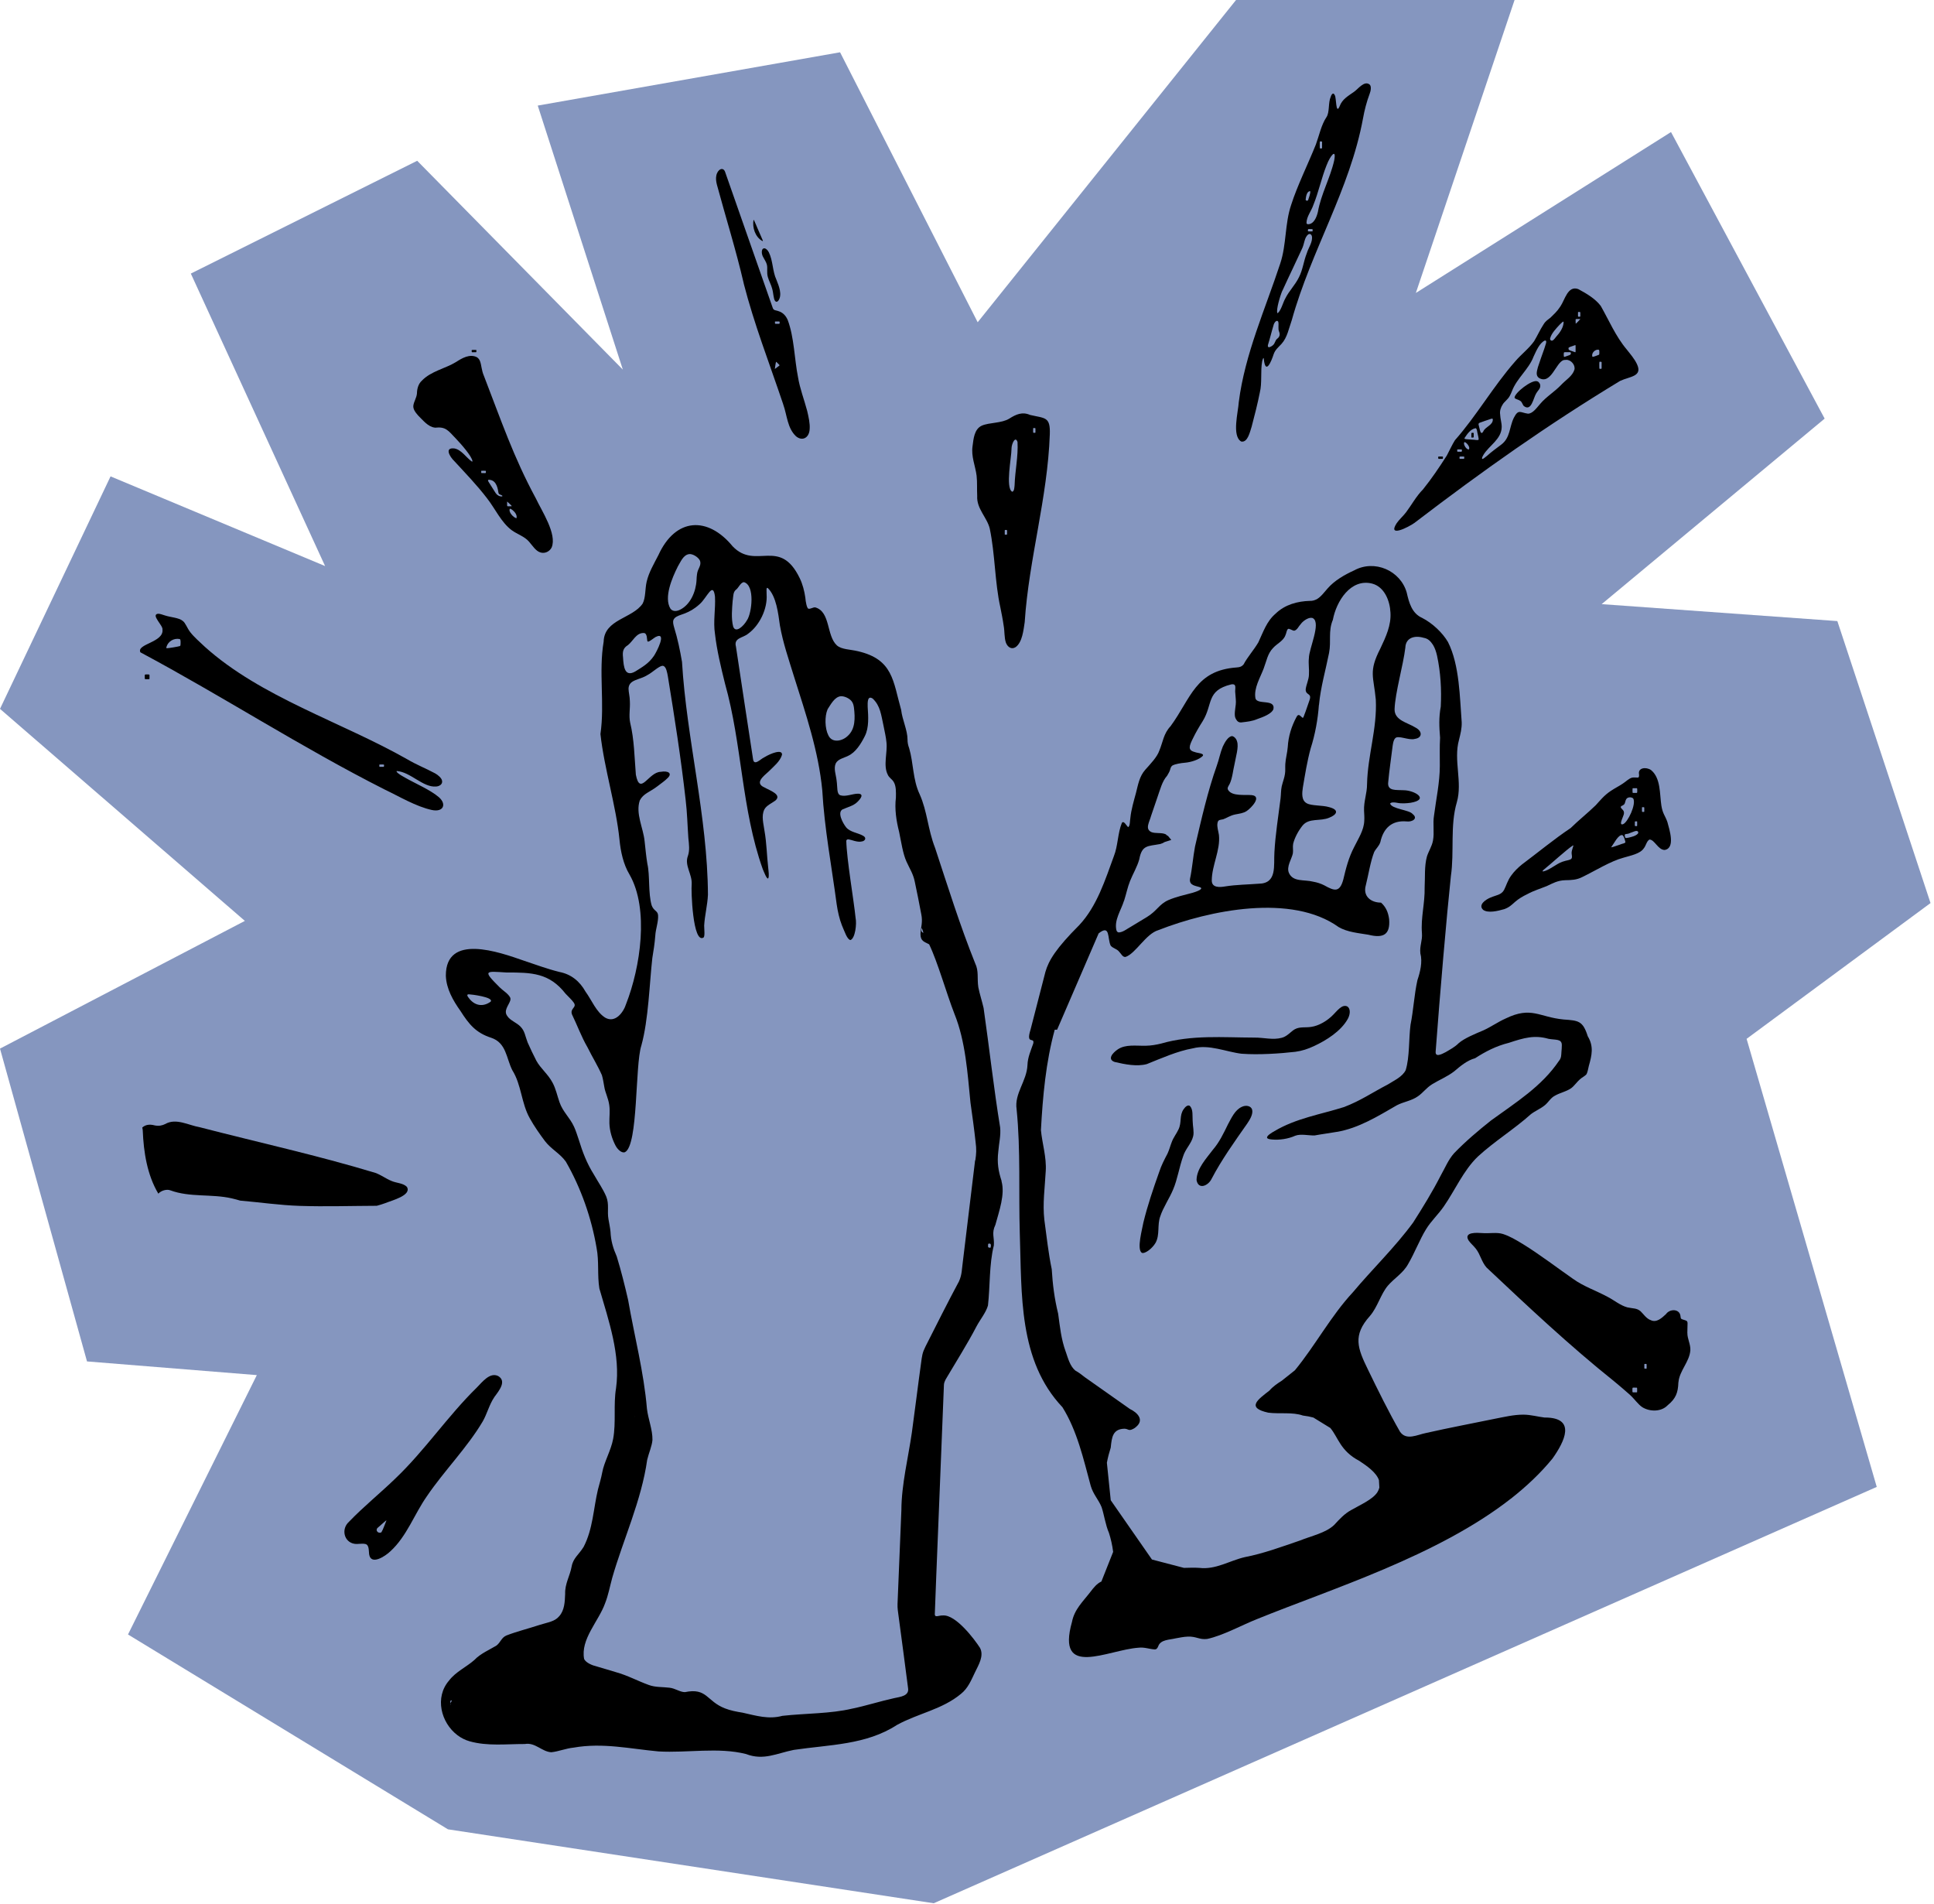 <svg width="451" height="444" viewBox="0 0 451 444" fill="none" xmlns="http://www.w3.org/2000/svg">
<path d="M59.89 320.64L29.85 381.12L104.46 426.55L217.74 443.79L437.65 346.71L407.3 242.23L450.19 210.57L428.46 144.82L373.5 140.87L425.5 97.61L389.67 30.79L330.17 68.31L353.19 0H288.24L227.99 75.14L195.9 12.19L125.4 24.62L145.24 86.18L97.29 37.49L44.5 63.79L75.81 131.99L25.78 111.08L0 165.29L57.1 214.73L0 244.51L20.29 317.45L59.89 320.64Z" fill="#8596BF"/>
<path d="M89.87 280.53C91.34 279.92 96.04 278.75 94.9 276.77L94.86 276.72C93.98 275.85 92.49 275.88 91.3 275.37C89.97 274.83 88.82 273.94 87.54 273.49C74.14 269.42 59.87 266.29 46.54 262.83C43.94 262.38 41.05 260.64 38.54 262.09C37.83 262.44 37.07 262.61 36.1 262.42C34.79 262.06 33.84 262.3 33.17 262.92C33.23 263.14 33.28 263.36 33.29 263.61C33.49 268.63 34.31 273.94 36.92 278.33C37.59 277.6 38.86 277.23 39.71 277.55C44.29 279.25 49.32 278.34 54.05 279.43C54.71 279.58 55.36 279.76 56 279.95C60.63 280.35 65.25 281.03 69.87 281.18C75.86 281.38 81.86 281.18 87.86 281.16C88.54 280.98 89.21 280.77 89.87 280.53Z" fill="black"/>
<path d="M393.48 310.83C393.46 310.09 393.55 309.26 393.53 308.54C393.52 308.31 393.48 308.12 393.3 307.99C392.98 307.79 392.25 307.7 392.03 307.48C391.89 307.32 391.93 307.03 391.87 306.8C391.61 305.14 389.37 305.16 388.5 306.42C387.56 307.29 386.31 308.49 384.96 307.83C383.93 307.5 383.17 306.3 382.58 305.76C381.68 304.98 380.86 305.15 379.48 304.84C377.85 304.4 376.47 303.22 374.98 302.44C372.18 300.92 369.31 299.99 366.8 298.18C363.85 296.14 358.89 292.38 355.09 290.06C353.39 289.04 352.12 288.27 350.47 287.73C349.02 287.28 347.33 287.66 345.63 287.52C344.43 287.44 341.3 287.22 342.44 289.2C342.9 289.91 343.65 290.49 344.16 291.17C345.23 292.52 345.48 294.23 346.66 295.56C356.33 304.67 366.05 313.81 376.45 322.12C377.67 323.14 378.88 324.15 380.05 325.2C381.17 326.21 381.98 327.47 382.99 328.13C384.74 329.21 387.42 329.23 388.89 327.67C390.77 326.14 391.31 324.77 391.39 322.37L391.41 322.27C391.66 319.6 393.97 317.56 394.18 314.87C394.27 313.47 393.46 312.14 393.49 310.82L393.48 310.83ZM381.77 324.62L381.74 324.65C381.53 324.68 381.05 324.65 380.85 324.66C380.72 324.66 380.69 324.62 380.68 324.49C380.69 324.32 380.63 323.74 380.72 323.6C380.78 323.53 381.08 323.57 381.37 323.56C381.61 323.56 381.74 323.54 381.76 323.65C381.78 323.94 381.79 324.35 381.76 324.62H381.77ZM383.98 319.11L383.95 319.13C383.87 319.11 383.41 319.22 383.45 318.99C383.45 318.77 383.45 318.23 383.45 318.1C383.43 318.01 383.96 317.99 383.98 318.1C383.99 318.23 384 318.89 383.98 319.11Z" fill="black"/>
<path d="M329.99 121.8L330.09 121.74C345.79 109.75 360.61 99.24 377.8 88.82C380.05 87.76 383.13 87.83 381.72 84.88C381.14 83.65 380.17 82.54 379.32 81.46C376.76 78.41 375.2 74.69 373.28 71.32C371.98 69.62 369.95 68.43 368.02 67.4C365.58 66.54 364.93 69.92 363.88 71.44C363.05 72.72 362.36 73.26 361.56 74.07C361.02 74.51 360.43 74.83 359.95 75.64C359.12 76.9 358.53 78.27 357.74 79.57C356.49 81.33 354.69 82.66 353.3 84.31C348.19 90.13 344.33 96.94 339.29 102.64C338.64 103.66 338.01 105.07 337.39 106.22C335.65 108.94 333.89 111.56 331.84 114.11C330.25 115.71 329.16 117.76 327.89 119.45C327.23 120.32 326.32 121.1 325.69 122.01C323.52 125.39 328.33 123.02 330.01 121.82L329.99 121.8ZM341.31 106.99C341.09 106.99 340.55 106.99 340.42 106.99C340.33 107.01 340.31 106.48 340.42 106.46C340.55 106.45 341.21 106.44 341.43 106.46L341.45 106.49C341.43 106.57 341.54 107.03 341.31 106.99ZM373.02 84.36C373.27 84.35 373.56 84.28 373.49 84.67C373.49 85.03 373.49 85.67 373.49 85.88C373.51 86.05 372.96 86.07 372.96 85.88C372.96 85.66 372.92 84.67 372.98 84.38L373.02 84.36ZM372.84 81.57L372.89 81.61C373.01 81.82 372.93 82.28 372.95 82.5C372.95 82.63 372.91 82.7 372.82 82.74C372.63 82.79 371.64 83.24 371.36 83.2C370.99 82.39 371.99 81.35 372.84 81.56V81.57ZM367.99 72.77L368.02 72.75C368.1 72.77 368.56 72.66 368.52 72.89C368.52 73.11 368.52 73.65 368.52 73.78C368.54 73.87 368.01 73.89 367.99 73.78C367.98 73.65 367.97 72.99 367.99 72.77ZM367.42 74.57C367.41 74.32 367.68 74.41 367.84 74.39C368.04 74.39 368.36 74.39 368.51 74.39H368.53C368.32 74.62 367.67 75.36 367.45 75.48C367.41 75.35 367.44 74.73 367.43 74.56L367.42 74.57ZM365.79 81.12L365.81 81.06C366.08 80.85 366.76 80.71 367.12 80.54C367.33 80.46 367.41 80.44 367.42 80.59C367.43 80.87 367.42 81.64 367.42 81.93C367.42 82.1 367.4 82.15 367.29 82.12C367.05 82.05 366.73 81.92 366.46 81.83C366.02 81.68 365.68 81.63 365.79 81.11V81.12ZM364.75 82.15C365 82.08 365.68 82.14 365.98 82.12C366.14 82.12 366.23 82.12 366.27 82.17L366.3 82.22C366.42 82.72 366.06 82.79 365.64 82.93C365.2 83.07 364.77 83.29 364.71 83.19C364.65 83.03 364.61 82.22 364.76 82.14L364.75 82.15ZM361.49 78.89C361.77 77.73 362.92 76.56 363.72 75.69C364.13 75.28 364.5 74.9 364.61 75.02L364.63 75.05C364.63 76.35 363.71 77.64 362.89 78.52C362.53 78.98 362.11 79.58 361.73 79.41C361.52 79.32 361.45 79.12 361.48 78.89H361.49ZM350.41 94.33C350.78 93.67 351.58 93.21 352.05 92.35C352.27 91.97 352.43 91.57 352.6 91.15C353.73 88.2 356.51 86.1 357.62 83.15C358.26 81.81 358.97 80.03 360.21 79.42C360.99 79.26 360.31 80.56 360.1 81.38C359.6 82.74 359.1 84.21 358.64 85.59C358.43 86.46 358.03 87.49 358.85 88.11C361.71 89.83 362.8 84.49 364.66 83.95C364.84 83.92 365.1 83.91 365.25 83.91C366.34 83.87 367.41 85.11 367.15 86.19C366.69 87.7 365.19 88.54 364.05 89.75C362.52 91.36 360.55 92.52 359.15 94.19C358.41 95.01 357.47 96.44 356.32 96.46C354.51 96.21 354.1 95.31 353.02 97.42C351.95 99.58 352.22 102.07 350.09 103.67C348.99 104.5 347.78 105.37 346.78 106.28C346.21 106.76 345.81 107.06 345.66 107.01C345.47 106.81 345.76 106.38 345.92 106.08C347.28 103.84 350.12 102.45 350.19 99.58C350.2 98.58 349.86 97.64 349.83 96.69V96.64C349.69 95.85 349.98 94.98 350.42 94.31L350.41 94.33ZM344.97 98.61C345.43 98.42 347.08 97.87 347.74 97.65C347.85 97.62 348.03 97.57 348.09 97.69L348.11 97.74C348.23 99.14 346.33 99.5 345.89 100.61C345.76 100.78 345.68 101.02 345.43 100.94C345.12 100.72 345.06 99.94 344.92 99.53C344.86 99.17 344.63 98.81 344.98 98.62L344.97 98.61ZM344.09 99.85H344.15C344.49 100.06 344.45 100.76 344.59 101.19C344.66 101.64 344.84 102.1 344.81 102.51C344.58 102.75 344.02 102.51 343.26 102.51C342.6 102.45 341.88 102.43 341.63 102.35C341.52 102.31 341.49 102.25 341.52 102.15C342.12 101.24 342.92 100.04 344.09 99.85ZM341.43 103.18L341.46 103.13C341.66 102.85 342.98 104.15 342.53 104.8C341.97 104.87 341.22 103.67 341.43 103.18ZM339.81 104.83L339.83 104.8C340.05 104.78 340.7 104.79 340.84 104.8C340.94 104.8 340.94 105.21 340.84 105.33C340.75 105.35 340.45 105.33 340.21 105.33C339.95 105.32 339.82 105.37 339.82 105.22C339.82 105.1 339.82 104.95 339.82 104.83H339.81Z" fill="black"/>
<path d="M354.52 93.47C354.96 93.76 355.01 94.28 355.32 94.65C357.13 96.09 357.56 92.79 358.24 91.72C358.58 91.09 359.26 90.64 359.18 89.85C359.18 89.51 358.85 89.01 358.48 88.91C357.24 88.43 353.12 91.66 353.19 92.75L353.22 92.8C353.4 93.08 354.1 93.16 354.52 93.47Z" fill="black"/>
<path d="M100.71 188.87C103.41 189.44 104.2 187.52 102.36 185.9C100.36 184.18 97.07 182.81 94.43 181.31C93.9 181.02 93.23 180.63 92.83 180.3C92.51 180.04 92.4 179.85 92.52 179.78C95.71 179.99 98.63 183.64 101.66 183.4C102.42 183.37 103.28 182.88 103.08 182.03C102.99 181.44 102.16 180.71 101.47 180.33C99.35 179.19 97.06 178.29 94.98 177.05C79.51 168.28 60.87 162.6 47.75 150.8C46.6 149.72 45.22 148.51 44.38 147.42C43.57 146.37 43.29 145.27 42.6 144.77C41.73 144.03 39.79 143.94 38.54 143.53C37.85 143.32 37.26 143.08 36.83 143.11C35.13 143.36 38.06 145.85 37.89 146.8C38.23 149.78 31.86 150.14 32.72 152.06L32.75 152.11C51.86 162.32 70.26 174.27 89.73 184.11C93.16 185.74 96.97 188.05 100.71 188.87ZM42.1 150.12C42.09 150.35 42.12 150.51 41.97 150.64C41.6 150.77 39.26 151.17 38.87 151.15C38.79 151.12 38.77 151.03 38.8 150.9C39.16 149.56 40.54 148.73 41.91 149.01L41.97 149.05C42.18 149.28 42.09 149.8 42.11 150.12H42.1ZM89.48 178.8C89.39 178.82 89.09 178.8 88.85 178.8C88.59 178.79 88.46 178.84 88.46 178.69C88.46 178.57 88.46 178.42 88.46 178.3L88.48 178.27C88.7 178.25 89.35 178.26 89.49 178.27C89.59 178.27 89.59 178.69 89.49 178.8H89.48Z" fill="black"/>
<path d="M238.96 145C239.94 130.29 244.29 116.1 244.81 101.29C244.96 97.12 243.74 97.58 240.2 96.75C238.39 95.96 236.94 96.61 235.38 97.6C233.6 98.72 230.67 98.48 228.93 99.26C227.2 100.07 227.02 102.29 226.8 103.99C226.43 106.46 227.44 108.57 227.74 110.92C227.91 112.45 227.8 114.1 227.88 115.65C227.7 118.62 230.2 120.67 230.81 123.27C232.06 129.23 231.97 135.74 233.28 141.63C233.56 143.04 233.85 144.46 234.05 145.89C234.3 147.21 234.16 148.63 234.57 149.85C234.99 150.95 235.92 151.47 236.79 150.92L236.86 150.88C238.41 149.74 238.67 146.93 238.97 144.98L238.96 145ZM240.93 99.84L240.96 99.82C241.04 99.84 241.5 99.73 241.46 99.96C241.46 100.18 241.46 100.72 241.46 100.85C241.48 100.94 240.95 100.96 240.93 100.85C240.92 100.72 240.91 100.06 240.93 99.84ZM234.84 124.28C234.84 124.54 234.88 124.67 234.73 124.67C234.61 124.67 234.46 124.67 234.34 124.67L234.31 124.65C234.29 124.43 234.3 123.78 234.31 123.64C234.31 123.54 234.72 123.54 234.84 123.64C234.86 123.73 234.84 124.03 234.84 124.27V124.28ZM236.6 113.13C236.54 113.61 236.55 114.59 236.03 114.66C234.42 113.75 235.88 106.61 235.88 104.67V104.55C235.91 103.47 236.78 101.54 237.28 103.07C237.47 106.39 236.7 109.78 236.6 113.12V113.13Z" fill="black"/>
<path d="M289.44 102.94L289.49 102.96C290.99 103.2 291.5 100.61 291.88 99.48C292.51 97.13 293.31 93.94 293.77 91.59C294.36 89.26 293.9 86.56 294.33 84.27C294.4 83.99 294.45 83.74 294.57 83.54C294.63 83.45 294.67 83.48 294.7 83.57C295.08 87.59 296.44 84.38 297.03 82.54C297.4 81.53 298.06 81.03 298.83 80.2C300.2 78.7 300.56 76.54 301.24 74.64C305.79 58.33 314.8 44.15 317.85 27.6C318.19 25.68 318.72 23.66 319.39 21.89C319.68 21.17 319.84 20.11 319.39 19.71C318.15 18.73 316.74 20.72 315.78 21.39C314.35 22.41 313 23.12 312.4 24.77C311.47 26.96 311.65 22.63 311.26 22.2C310.95 21.47 310.52 21.91 310.32 22.58C309.7 23.9 310.09 26.21 309.33 27.31C308.12 29.09 307.62 31.62 306.86 33.68C305.07 38.16 302.48 43.4 301.1 47.75C299.59 52.18 300.03 56.98 298.55 61.44C295.07 72.03 290.3 82.56 288.88 93.74C288.74 96.11 287.22 101.66 289.44 102.95V102.94ZM306.1 53.92L306.08 53.95C305.86 53.97 305.21 53.96 305.07 53.95C304.97 53.95 304.97 53.54 305.07 53.42C305.16 53.4 305.46 53.42 305.7 53.42C305.96 53.42 306.09 53.38 306.09 53.53C306.09 53.65 306.09 53.8 306.09 53.92H306.1ZM307.79 33L307.83 32.98C308.08 32.97 308.37 32.9 308.3 33.29C308.3 33.65 308.3 34.29 308.3 34.5C308.32 34.67 307.77 34.69 307.77 34.5C307.77 34.28 307.73 33.29 307.79 33ZM309.35 38.54L309.4 38.43C310.14 36.44 311.72 34.36 311.12 37.44C310.21 41.49 308.04 45.3 307.33 49.4C307.04 50.64 306.38 52.28 305.01 52.29C304.82 52.24 304.75 52.25 304.67 52.02C304.66 50.52 305.8 49.21 306.27 47.8C307.49 44.8 308.16 41.51 309.35 38.54ZM305.5 44.57L305.54 44.59C305.63 45.08 305.2 46.16 305.06 46.62C304.97 46.89 304.52 46.84 304.47 46.56C304.53 45.95 304.71 44.58 305.5 44.58V44.57ZM299.08 67.75L299.12 67.64C300.49 64.6 302.15 61.23 303.55 58.16C304.26 56.8 304.09 55.4 305.12 54.63C305.42 54.46 305.75 54.58 305.91 54.99C306.22 56.35 305.11 57.77 304.73 59.07C303.99 60.93 303.83 62.84 302.92 64.63C302.03 66.47 300.58 67.85 299.73 69.59C299.14 70.63 298.82 72.22 297.98 73.01C297.94 73.02 297.9 73.01 297.87 72.97C297.56 72.22 298.52 68.97 299.05 67.74L299.08 67.75ZM295.7 80.36C296.15 78.94 296.52 77.35 296.96 75.92L296.99 75.81C297.08 75.35 297.69 74.41 298.08 75.01C298.27 75.73 297.96 76.65 298.29 77.36C298.55 78 298.4 78.57 297.85 78.97C297.28 79.42 297.41 80.06 296.78 80.54C296.6 80.71 296.35 80.82 296.13 80.92C295.67 81.1 295.59 80.71 295.7 80.35V80.36Z" fill="black"/>
<path d="M101.41 99.72H101.48C103.96 99.46 104.48 100.35 106.32 102.28C107.44 103.45 110.1 106.44 110.18 107.56C110.14 107.67 110.05 107.62 109.95 107.56C108.7 106.65 107.58 104.87 105.99 104.57C103.52 104.27 104.95 106.57 105.89 107.46C108.54 110.34 111.27 113.16 113.59 116.21C115.49 118.63 116.86 121.79 119.33 123.63C120.65 124.6 122.32 125.06 123.39 126.33C124.17 127.21 124.94 128.51 126.04 128.82C127.05 129.14 128.18 128.61 128.65 127.64C129.93 124.5 126.32 119.13 124.95 116.2C119.77 106.63 116.86 98.02 112.85 87.65C112.26 86.31 112.29 85.06 111.92 84.17C111.77 83.8 111.53 83.5 111.2 83.29C109.55 82.45 107.74 83.51 106.35 84.41C103.88 85.94 100.48 86.54 98.37 88.77C97.52 89.53 97.25 90.71 97.23 91.75C97.14 92.79 96.53 93.57 96.39 94.58C96.31 95.36 96.78 96.05 97.49 96.87C98.63 97.97 99.79 99.52 101.4 99.71L101.41 99.72ZM120.46 120.8L120.41 120.83C119.74 120.69 118.51 119.39 118.89 118.64C119.01 118.56 119.29 118.76 119.5 118.92C120.04 119.34 120.64 120.1 120.45 120.8H120.46ZM118.27 116.97V116.95C118.5 117.16 119.24 117.81 119.36 118.03C119.23 118.07 118.61 118.04 118.44 118.05C118.19 118.06 118.28 117.79 118.26 117.63C118.26 117.43 118.26 117.11 118.26 116.96L118.27 116.97ZM114.22 111.89C115.84 112.05 116.11 114.1 116.25 114.95C116.29 115.05 116.33 115.15 116.42 115.22L116.48 115.26C116.73 115.37 117.49 115.63 117.02 115.76C116.47 115.79 115.88 115.43 115.59 114.98C115.25 114.46 114.46 113.2 114.01 112.48C113.72 112.07 113.7 111.8 114.21 111.88L114.22 111.89ZM112.21 109.81L112.23 109.78C112.45 109.76 113.1 109.77 113.24 109.78C113.34 109.78 113.34 110.19 113.24 110.31C113.15 110.33 112.85 110.31 112.61 110.31C112.35 110.3 112.22 110.35 112.22 110.2C112.22 110.08 112.22 109.93 112.22 109.81H112.21Z" fill="black"/>
<path d="M381.75 181.3C381.38 181.32 380.95 181.25 380.57 181.33C379.77 181.57 379.24 182.19 378.41 182.73C377.52 183.33 376.49 183.83 375.59 184.45C374.12 185.41 373.11 186.68 372.12 187.76C370.26 189.57 368.09 191.29 366.27 193.08C362.4 195.67 358.66 198.77 354.9 201.58C353.98 202.33 353.12 203.16 352.41 204.15C351.55 205.31 351.26 206.52 350.73 207.53C350.08 208.69 348.9 208.72 347.65 209.26C346.49 209.71 344.61 210.98 345.86 212.15C346.99 212.98 349.26 212.43 350.78 211.99C351.93 211.59 352.56 210.96 353.3 210.3C354.15 209.55 355.14 208.98 356.2 208.47C357.68 207.66 359.31 207.19 360.83 206.55C362.04 205.99 363.22 205.29 365.02 205.24C366.44 205.22 367.65 205.18 368.97 204.51C371.95 203.07 375.54 200.81 378.56 200C380.33 199.47 382.48 199.08 383.32 197.81C383.84 197.21 383.97 196.13 384.65 195.76C385.84 195.76 386.64 198.18 388.19 198.19C390.77 197.77 389.27 193.36 388.83 191.68C388.3 190.14 387.74 189.82 387.42 187.82C387.01 185.11 387.3 181.43 385.02 179.56C383.85 178.76 381.89 179.01 382.22 180.57V180.62C382.22 181.02 382.28 181.35 381.74 181.32L381.75 181.3ZM366.71 197.86C366.62 198.11 366.53 198.4 366.5 198.67C366.43 199.21 366.7 199.66 366.51 200.12C366.33 200.57 365.24 200.6 364.37 200.93L364.26 200.97C362.89 201.48 361.67 202.61 360.3 203.08C359.51 203.36 359.65 203.08 360.03 202.76C361.59 201.53 365.19 198.19 366.82 197.12C366.96 197.12 366.86 197.43 366.7 197.84L366.71 197.86ZM380.7 183.83L380.73 183.8C380.94 183.77 381.42 183.8 381.62 183.79C381.75 183.79 381.78 183.83 381.79 183.96C381.78 184.13 381.84 184.71 381.75 184.85C381.69 184.92 381.39 184.88 381.1 184.89C380.86 184.89 380.73 184.91 380.71 184.8C380.69 184.51 380.68 184.1 380.71 183.83H380.7ZM381.24 191.92C381.24 191.66 381.2 191.53 381.35 191.53C381.47 191.53 381.62 191.53 381.74 191.53L381.77 191.55C381.79 191.77 381.78 192.42 381.77 192.56C381.77 192.66 381.36 192.66 381.24 192.56C381.22 192.47 381.24 192.17 381.24 191.93V191.92ZM378.41 187.8C378.49 187.75 378.49 187.77 378.66 187.63L378.72 187.58C379.01 187.31 378.98 186.75 379.22 186.36C379.53 185.82 380.41 185.79 380.85 186.17C381.64 187.46 379.6 191.78 378.47 192.19C377.73 192.43 378.05 191.54 378.25 190.99C378.47 190.33 378.99 189.56 378.51 188.94C378.02 188.38 377.58 188.12 378.42 187.8H378.41ZM377.83 196.92C377.21 197.1 376.17 197.53 375.72 197.58V197.56C376.33 196.76 377.39 194.53 378.34 194.73C378.75 195.03 378.91 195.89 379.04 196.34C378.97 196.69 378.46 196.64 377.84 196.91L377.83 196.92ZM381.92 194.41C381.42 194.95 380.46 195.15 379.77 195.32C379.39 195.39 379.14 195.47 379.02 195.32L378.98 195.27C378.92 195.05 378.76 194.63 379.03 194.5C379.48 194.46 379.73 194.42 380.23 194.19C380.7 194.07 381.75 193.43 382 193.97C382.06 194.12 382.03 194.29 381.92 194.42V194.41ZM382.91 188.24L382.94 188.22C383.02 188.24 383.48 188.13 383.44 188.36C383.44 188.58 383.44 189.12 383.44 189.25C383.46 189.34 382.93 189.36 382.91 189.25C382.9 189.12 382.89 188.46 382.91 188.24Z" fill="black"/>
<path d="M115.26 325.79L115.32 325.7C116.42 324.22 118.2 322.04 116.16 320.85C114.23 319.92 112.48 322.24 111.22 323.51C104.4 330.18 99.12 338.15 92.21 344.74C88.68 348.16 84.79 351.29 81.39 354.83C79.5 356.52 80.21 359.55 82.62 359.97C83.45 360.12 84.36 359.83 85.19 360.02C86.11 360.22 85.97 361.56 86.08 362.4C86.47 365.1 89.84 362.88 91.05 361.71C94.87 358.21 96.62 353.06 99.55 348.88C103.54 342.99 109 337.5 112.58 331.42C113.6 329.64 114.09 327.52 115.26 325.8V325.79ZM88.94 357.29L88.89 357.32C88.17 357.66 87.42 356.8 88.1 356.22C88.6 355.83 90.16 354.32 90.11 354.55C89.76 355.35 89.37 356.59 88.94 357.29Z" fill="black"/>
<path d="M173.43 66.11C175.92 75.75 179.25 84.21 182.62 94.21L182.65 94.32C183.56 96.88 183.59 99.76 185.58 101.69C187.05 102.97 188.71 102.14 188.81 100.05C188.91 98.73 188.56 97.22 188.23 95.81C187.53 93.16 186.53 90.63 186.09 87.93C185.25 83.73 185.21 78.65 183.69 74.61C183.47 74.12 183.2 73.68 182.87 73.36C182.19 72.66 181.39 72.5 180.92 72.38C180.58 72.29 180.39 72.23 180.23 71.88C177.41 63.93 170.79 44.86 169.09 40.08C168.63 38.82 167.32 39.46 167.04 40.96C166.91 41.55 166.98 42.27 167.17 43.03C169.24 50.7 171.64 58.33 173.44 66.1L173.43 66.11ZM180.71 75L180.73 74.97C180.95 74.95 181.6 74.96 181.74 74.97C181.84 74.97 181.84 75.38 181.74 75.5C181.65 75.52 181.35 75.5 181.11 75.5C180.85 75.49 180.72 75.54 180.72 75.39C180.72 75.27 180.72 75.12 180.72 75H180.71ZM180.99 84.36C181.09 84.4 181.69 85.03 181.77 85.12C181.81 85.19 181.77 85.23 181.65 85.32C181.41 85.5 180.94 85.87 180.71 86.02H180.69C180.75 85.67 180.85 84.68 180.98 84.37L180.99 84.36Z" fill="black"/>
<path d="M177.95 59.91C178.29 60.58 178.69 61.12 178.82 61.68L178.84 61.76C179.04 62.61 178.75 63.52 179.06 64.6C179.32 65.53 179.82 66.37 180.06 67.29C180.36 68.3 180.36 69.66 180.74 70.16C180.94 70.44 181.24 70.44 181.49 70.13C182.5 68.76 181.63 66.68 181.06 65.24C180.12 63.23 180.28 60.84 179.29 58.83C179.05 58.34 178.4 57.64 177.94 57.99C177.57 58.23 177.54 59.16 177.94 59.9L177.95 59.91Z" fill="black"/>
<path d="M177.84 56.2C177.92 56.23 177.91 56.16 177.86 56.02C177.47 55.1 177.27 54.65 176.95 53.92C176.65 53.32 175.89 51.29 175.72 51.24C175.39 53.06 176.12 55.29 177.79 56.2H177.84Z" fill="black"/>
<path d="M33.85 158.36C34.14 158.38 34.55 158.39 34.82 158.36L34.85 158.33C34.88 158.12 34.85 157.64 34.86 157.44C34.86 157.31 34.82 157.28 34.69 157.27C34.52 157.28 33.94 157.22 33.8 157.31C33.73 157.37 33.77 157.67 33.76 157.96C33.76 158.2 33.74 158.33 33.85 158.35V158.36Z" fill="black"/>
<path d="M110.7 82.13C110.96 82.12 111.09 82.17 111.09 82.02C111.09 81.9 111.09 81.75 111.09 81.63L111.07 81.6C110.85 81.58 110.2 81.59 110.06 81.6C109.96 81.6 109.96 82.01 110.06 82.13C110.15 82.15 110.45 82.13 110.69 82.13H110.7Z" fill="black"/>
<path d="M336.09 106.99C336.35 106.98 336.48 107.03 336.48 106.88C336.48 106.76 336.48 106.61 336.48 106.49L336.46 106.46C336.24 106.44 335.59 106.45 335.45 106.46C335.35 106.46 335.35 106.87 335.45 106.99C335.54 107.01 335.84 106.99 336.08 106.99H336.09Z" fill="black"/>
<path d="M260.01 247.64C262.36 248.19 265.12 248.74 267.43 248.12C270.82 246.76 274.63 245.06 278.2 244.44C281.98 243.46 285.9 245.27 289.57 245.71H289.67C293.46 245.99 298.48 245.67 302.08 245.25C303.63 245.04 304.96 244.6 306.4 243.93C309.34 242.57 312.74 240.4 314.3 237.58C314.78 236.72 315.07 235.3 314.2 234.69C312.97 234.03 311.7 235.85 310.86 236.65C309.55 238 307.57 239.19 305.78 239.44C304.5 239.66 303.12 239.35 301.96 239.99C301.09 240.45 300.2 241.65 298.93 241.98C296.85 242.56 294.66 241.91 292.49 241.94C285.19 241.92 277.93 241.26 270.78 243.33C269.59 243.62 268.42 243.82 267.2 243.84C264.87 243.89 262.5 243.46 260.67 244.68C259.43 245.52 258.11 247.04 260.01 247.65V247.64Z" fill="black"/>
<path d="M277.46 257.87L277.41 257.84C277.03 257.61 276.47 257.97 276.01 258.65C274.96 260.18 275.64 261.69 274.8 263.39C274.36 264.33 273.62 265.27 273.27 266.24C272.86 267.26 272.74 267.94 272.26 268.99C271.54 270.34 270.8 271.78 270.32 273.27C268.91 277.24 267.59 281.12 266.63 285.07C266.37 286.59 265.04 291.29 266.26 292.12C266.97 292.44 268.72 291.11 269.47 289.8C270.52 287.91 269.82 285.62 270.57 283.62C271.23 281.56 272.74 279.38 273.58 277.33C274.58 274.99 274.96 272.27 275.89 269.65C276.39 267.94 277.83 266.67 278.24 264.95C278.5 263.89 278.14 262.67 278.12 261.32C278.04 260.23 278.28 258.67 277.46 257.88V257.87Z" fill="black"/>
<path d="M289.63 258.07L289.54 258.11C287.97 258.85 287.18 260.66 286.36 262.16C285.3 264.33 284.36 266.32 282.84 268.09C281.3 270.15 279.06 272.48 279.03 275.16C279.44 277.51 281.76 276.49 282.53 274.89C284.87 270.41 287.93 266.15 290.85 261.98C291.46 261.07 292.28 259.77 291.98 258.7C291.71 257.88 290.59 257.62 289.63 258.07Z" fill="black"/>
<path d="M343.16 102.02C343.24 102 343.7 102.11 343.66 101.88C343.66 101.66 343.66 101.12 343.66 100.99C343.68 100.9 343.15 100.88 343.13 100.99C343.12 101.12 343.11 101.78 343.13 102L343.16 102.02Z" fill="black"/>
<path d="M360.33 330.54H360.23C358.67 330.36 357.03 329.87 355.24 329.86C352.96 329.86 350.72 330.41 348.5 330.84C343.38 331.9 338.11 332.88 332.58 334.13C330.52 334.52 327.93 336.01 326.45 333.8C323.81 329.19 321.35 324.2 319.03 319.41C316.57 314.38 315.39 311.39 319.46 306.85C321.24 304.79 321.98 301.75 323.64 299.79C325.15 298.04 327.22 296.85 328.36 294.76C329.84 292.26 331.16 288.84 332.56 286.61C333.74 284.69 335.36 283.22 336.66 281.35C339.26 277.63 341.27 272.9 344.62 269.69C348.47 266.14 353.1 263.3 357.01 259.79C358.06 258.99 359.32 258.5 360.31 257.66C361.12 256.97 361.62 255.99 362.58 255.5C363.79 254.79 365.19 254.57 366.39 253.74C367.13 253.19 367.77 252.23 368.42 251.68C368.92 251.21 369.57 250.96 369.97 250.47C370.25 249.91 370.32 249.32 370.51 248.54C371.22 246.04 371.69 243.99 370.26 241.63C369.11 238.01 368.09 237.97 364.63 237.72C358.9 237.17 357.13 234.58 351.15 237.47C349.2 238.34 347.78 239.41 345.88 240.27C344.08 241.03 341.46 242.09 340.14 243.26C339.27 244.14 338.17 244.71 337.11 245.34C336.17 245.83 334.65 246.62 334.79 245.16C335.79 231.73 337.34 213.67 338.34 204.27C339.17 198.65 338.11 192.52 339.73 187.05C341.08 182.36 338.91 177.25 340.23 172.52C340.57 171.15 340.91 169.86 340.86 168.4C340.41 162.75 340.39 155.1 337.66 149.7C336.4 147.55 334.05 145.31 331.64 144.08C329.24 143.03 328.57 140.5 328.04 138.17C326.59 133.06 320.56 130.39 315.78 133C313.52 134.03 311.21 135.36 309.62 137.18C308.84 138.05 308.06 139.16 307.07 139.72C306.54 139.98 306.07 140.13 305.45 140.11C302.64 140.19 299.67 140.94 297.47 143.08C295.36 144.87 294.57 147.4 293.44 149.78C292.43 151.52 290.83 153.31 290.01 154.91C289.61 155.39 289.21 155.58 288.41 155.63C278.75 156.31 277.76 162.8 272.97 169.33C271.32 171.08 271.2 172.99 270.36 175C269.84 176.54 268.27 178.13 267.06 179.5C265.69 181.05 265.4 182.97 264.91 184.87C264.44 186.63 263.78 188.8 263.6 190.69C263.47 191.37 263.55 192.71 263.05 192.86C262.69 192.52 262.03 191.22 261.61 191.89C260.63 194.3 260.71 197.23 259.76 199.61C257.73 205.15 255.81 211.3 251.68 215.71C246.24 221.15 244.54 223.97 243.79 226.61L243.75 226.75C243.72 226.87 243.69 226.99 243.66 227.11L240.31 240.11C239.17 243.77 241.32 241.66 240.95 243.32C240.38 244.97 239.66 246.53 239.6 248.35C239.43 252.12 236.51 254.96 237.07 258.67C238.03 268.21 237.52 278.07 237.81 287.58C238.29 301.82 237.46 317.24 247.76 328.13C251.2 333.65 252.65 340.19 254.35 346.45C254.91 348.41 256.15 349.63 256.88 351.41C257.44 353.02 257.8 355.62 258.6 357.42C259.04 358.79 259.39 360.32 259.58 361.86L256.84 368.77C255.79 369.24 255.02 370.22 254.33 371.12C252.51 373.49 250.55 375.25 249.98 378.19C246.23 391.53 258.3 384.68 265.55 384.2C266.91 384.05 268 384.53 269.27 384.6C269.73 384.6 269.9 384.31 270.1 383.85C270.65 382.29 272.71 382.38 274.16 382.02C275.09 381.86 276.02 381.65 276.95 381.62C278.98 381.52 279.67 382.39 281.51 382.16C285.16 381.39 289.61 378.92 293.18 377.51C310.5 370.48 335.27 362.79 352.3 349.47L352.34 349.45C355.97 346.59 359.26 343.5 362.04 340.09C364.81 336.18 367.68 330.57 360.32 330.53L360.33 330.54ZM307.59 164.38V164.3C307.96 160.26 309.14 156.24 309.93 152.25C310.47 149.47 309.69 147.2 310.82 144.52C311.62 140.23 314.96 134.81 319.98 136.08C322.85 136.84 324.12 140.08 324.25 142.85C324.43 145.76 323.23 148.4 321.88 151.24C319.1 156.66 320.33 157.7 320.83 163.13C321.17 169.89 318.94 176.1 318.79 182.81C318.79 185.07 318.01 186.76 318.09 189.03C318.12 189.81 318.2 190.62 318.14 191.4C318.05 193.62 316.76 195.51 315.81 197.46C314.48 199.99 313.87 202.48 313.24 205.12C312.4 208.14 311.19 207.77 308.82 206.44C308.02 206.03 307.14 205.75 306.24 205.59C304.1 205.04 301.56 205.71 300.58 203.56C299.92 202.09 301.25 200.26 301.49 198.98C301.61 198.22 301.41 197.52 301.56 196.74C301.93 195.26 302.79 193.7 303.75 192.5C305.28 190.64 307.88 191.59 310.01 190.65C311.76 189.96 312.38 188.84 309.97 188.21C308.37 187.72 305.84 187.94 304.72 187.3C303.44 186.6 303.63 184.89 303.82 183.62C304.34 180.55 304.82 177.5 305.64 174.51C306.68 171.26 307.32 167.74 307.56 164.39L307.59 164.38ZM262.13 210.03L262.16 209.93C262.65 208.42 262.94 206.86 263.54 205.39C264.17 203.81 265.2 202.09 265.67 200.38C266.3 196.95 267.68 197.36 270.57 196.8C270.96 196.69 271.31 196.53 271.59 196.34L273.14 195.85L272.42 194.98C272.43 194.93 272.41 194.89 272.34 194.88H272.2C272.12 194.76 272 194.64 271.83 194.53C270.85 194.07 269.45 194.42 268.47 194.01C266.96 193.26 268.03 191.73 268.45 190.17C268.89 188.88 269.41 187.35 269.87 186.01C270.56 184.06 271 182.18 272.17 180.88C272.44 180.36 272.69 180.06 272.86 179.49C272.97 179.09 273.07 178.68 273.48 178.46C274.08 178.15 275.38 177.92 276.3 177.85C277.69 177.74 279.64 177.14 280.48 176.26C280.92 175.62 279.07 175.59 278.64 175.36C276.9 174.95 277.33 173.91 278.19 172.17C278.84 170.82 279.67 169.4 280.46 168.16C282.9 164.2 281.24 161.03 287.09 159.59C288.58 159.33 287.89 160.63 288.07 161.67C288.11 162.54 288.28 163.48 288.17 164.3C288.07 165.25 287.74 166.77 288.14 167.53C288.48 168.18 288.84 168.58 289.72 168.42C290.81 168.28 291.96 168.2 293.24 167.65C294.47 167.22 296.57 166.46 296.96 165.34C297.42 162.88 293.12 164.45 292.76 162.8C292.35 160.46 293.87 158.04 294.68 155.89C295.38 154.04 295.59 152.42 296.88 151.09C297.79 150.07 299.3 149.44 299.76 148.11C300 147.64 299.98 147.03 300.35 146.66C300.65 146.46 301.43 147.11 301.83 147.06C302.51 146.89 302.83 146.05 303.3 145.55C304.01 144.57 305.52 143.73 306.2 144.17C308.09 145.31 305.23 151.3 305.23 153.45C305.08 154.76 305.33 156 305.24 157.3C305.22 158.47 304.62 159.59 304.48 160.73C304.44 162.2 305.98 161.53 305.38 163.24C305.04 164.21 304.78 164.98 304.43 165.98C304.1 166.75 303.96 167.5 303.75 167.37C303.26 167.03 302.83 166.21 302.34 167.18C301.17 169.34 300.44 171.71 300.3 174.17C300.2 175.52 299.8 176.88 299.73 178.12C299.68 179.01 299.77 179.67 299.65 180.43C299.54 181.32 299.15 182.27 298.89 183.36C298.7 184.26 298.73 185.24 298.62 186.19C298.1 190.36 297.4 194.69 297.19 198.69C296.97 201.77 297.9 206.02 293.51 206.06C290.93 206.26 288.29 206.28 285.71 206.69C284.45 206.91 282.61 207.04 282.58 205.35C282.58 201.77 284.63 198.26 284.25 194.69C284.12 193.78 283.74 192.76 283.92 191.88C284.06 191.06 284.61 191.19 285.22 191.04C285.98 190.8 286.85 190.14 288.1 189.9C289 189.72 289.95 189.63 290.72 189.11C291.82 188.39 294.37 185.64 291.87 185.4C290.29 185.27 287.37 185.69 286.44 184.27C286.04 183.74 286.52 183.27 286.76 182.77C287.39 181.45 287.54 179.6 287.91 178.06C288.17 176.52 288.91 174.19 288.48 172.9C288.33 172.31 287.88 171.75 287.3 171.63C286.42 171.74 285.67 172.96 285.15 174.08C284.53 175.59 284.3 177.02 283.75 178.54C281.64 184.49 280.21 190.79 278.67 197.4C278.2 199.9 278.02 202.54 277.5 204.93C277.27 206.57 278.98 206.53 279.96 206.93C280.7 207.39 278.62 208.02 278.09 208.18C276.22 208.68 274.26 209.11 272.51 209.86C270.27 210.83 269.84 212.39 267.42 213.85C266.18 214.61 264.85 215.4 263.6 216.16C262.61 216.71 261.9 217.35 260.91 217.42C260.86 217.42 260.81 217.41 260.77 217.39C260.71 217.37 260.72 217.38 260.61 217.31C260.43 217.18 260.42 217.07 260.34 216.89C259.79 214.54 261.41 212.29 262.11 210.04L262.13 210.03ZM248.53 315.21C247.44 312.21 247.18 309.39 246.76 306.34C245.88 302.75 245.48 299.53 245.26 295.95C244.47 292.14 244.06 288.27 243.54 284.45C243.1 280.67 243.66 276.9 243.86 273.09C244.08 269.86 243.02 266.57 242.74 263.52C243.16 255.66 243.89 247.63 245.96 240.1H246.51L256.2 217.64C258.97 215.44 258.2 218.82 259 220.49C259.5 221.13 260.44 221.23 260.95 221.88C261.46 222.39 261.78 223.23 262.48 223.13C264.85 222.33 267.21 217.74 270.11 216.89C282.11 212.19 301.24 208.31 312.18 216.18C314.19 217.35 316.79 217.57 319.08 217.95C322.68 218.86 324.22 217.87 323.94 214.33C323.72 212.69 323.16 211.45 322.05 210.47C319.71 210.47 317.77 209 318.5 206.43C319.09 204.11 319.58 200.88 320.46 198.65C320.92 197.79 321.57 197.33 321.89 196.36C322.6 193.12 324.56 191.22 328.06 191.54C329.29 191.69 330.78 190.87 329.42 189.81C328.67 188.83 324.5 188.65 324.17 187.36C324.4 187 325.32 187.09 325.77 187.19C326.83 187.41 327.97 187.32 328.93 187.19C333.47 186.43 329.88 184.27 327.29 184.26C325.65 184.14 323.42 184.56 323.73 182.33C323.94 179.9 324.46 176.37 324.76 173.9C324.87 173.26 324.94 172.63 325.33 172.17C325.98 171.32 328.53 172.72 329.94 172.29C331.69 172.06 331.76 170.51 330.09 169.65C328.27 168.49 325.15 168 325.21 165.36C325.35 161.48 327.22 155.18 327.72 151.01C327.81 148.63 329.97 148.11 331.99 148.72C332.97 148.88 333.57 149.45 334.17 150.37C334.63 151.13 334.91 152 335.11 152.88C335.96 156.81 336.18 160.82 335.98 164.75C335.51 167.33 335.61 169.45 335.82 172.02C335.69 174.18 335.77 176.43 335.76 178.61C335.75 182.46 334.89 186.38 334.41 190.14C334.08 192.09 334.53 194.1 334.16 196.03C333.91 197.35 333.16 198.45 332.76 199.69C332.13 201.96 332.35 204.5 332.22 206.87C332.3 210.73 331.3 213.9 331.59 217.6C331.73 219.35 331.03 220.5 331.22 222.3C331.77 224.32 331.16 226.68 330.54 228.54C329.78 231.94 329.63 235.44 328.93 238.95C328.5 242.16 328.74 246.53 327.8 249.53C327.04 251.08 325.15 251.91 323.71 252.83C319.73 254.91 317.38 256.61 313.44 258.13C308.02 259.85 302.27 260.73 297.2 263.75C296.62 264.08 295.29 264.84 295.49 265.33C295.59 265.54 296.01 265.65 296.61 265.7C298.33 265.87 300.42 265.56 302.05 264.82C303.33 264.33 305.12 264.79 306.55 264.76C308.4 264.42 309.69 264.28 311.75 263.92C316.81 263.09 321.44 260.2 325.76 257.71C327.35 256.89 329.18 256.68 330.65 255.63C331.79 254.87 332.64 253.62 333.98 252.81C335.61 251.8 337.44 251.09 339.1 249.82C340.63 248.52 342.15 247.25 343.99 246.75C346.39 245.2 348.88 243.9 351.86 243.16C355.43 241.98 357.85 241.29 361.12 242.23C362.81 242.53 364.23 242.19 364.21 243.72C364.21 244.23 364.17 244.78 364.12 245.29C364.07 245.96 364.12 246.68 363.57 247.33C359.53 253.33 353.51 257.04 347.71 261.26C344.71 263.64 341.78 266.12 339.11 268.88C337.72 270.43 337.04 272.23 335.96 274.12C334.04 277.88 331.84 281.45 329.54 285.06C325.29 290.86 319.99 295.95 315.51 301.3C310.37 306.82 306.75 313.69 301.97 319.51L298.93 321.93C297.9 322.59 296.87 323.27 296.03 324.24C293.35 326.34 290.52 328.25 295.76 329.4C298.38 329.74 301.4 329.21 303.83 330.07C304.77 330.18 305.57 330.34 306.28 330.54L310.23 332.97C312.11 335.23 312.53 338.3 317 340.65C318.75 341.81 320.92 343.31 321.56 345.12L321.66 346.88C321.57 347.23 321.42 347.58 321.2 347.95C320.1 349.64 317.28 350.85 315.07 352.12C313.52 352.96 312.32 354.28 311.16 355.54L311.1 355.6C309.14 357.46 305.78 358.14 303.15 359.21C298.77 360.71 294.56 362.26 290.3 363.08C286.68 363.91 283.54 366.05 279.67 365.59C278.52 365.51 277.31 365.56 276.09 365.59L268.63 363.64L259.02 349.82L258.12 341.07C258.34 339.88 258.65 338.7 259.02 337.54C259.26 335.09 259.5 333.21 262.22 333.14C263.1 333.18 263.13 333.63 263.93 333.33C264.29 333.19 264.6 333.01 264.9 332.74C266.9 331.1 265.29 329.4 263.49 328.54L252.96 321.12C252.28 320.56 251.56 320.03 250.75 319.57C249.52 318.53 249.07 316.76 248.55 315.25L248.53 315.21ZM256.44 369.84L256.4 369.95C256.4 369.95 256.4 369.89 256.44 369.84Z" fill="black"/>
<path d="M233.57 275.38C232.81 273.07 232.48 271.14 232.8 268.49C232.95 266.54 233.42 264.8 233.23 262.89C231.75 253.87 230.68 244.13 229.37 235.04C229 233.41 228.46 231.83 228.14 230.2C227.82 228.06 228.29 226.42 227.4 224.61C223.84 215.75 221.06 206.8 218.06 197.72C216.34 193.32 216.27 189.26 214.46 185.2C212.84 181.8 213.03 177.88 212.01 174.45C211.77 173.82 211.62 173.14 211.63 172.45C211.63 170.25 210.39 167.79 210.15 165.54C208.24 158.81 208.29 153.76 200.08 151.85C198.22 151.4 196.28 151.47 195.16 150.49C192.69 148.22 193.7 142.66 190.13 141.63C189.54 141.56 189.01 142.08 188.48 141.92C188.17 141.8 187.86 140.32 187.8 139.35C187.58 137.81 187.16 136.17 186.49 134.81C181.82 125.16 176.26 133.01 170.86 127.4C165.07 120.34 157.54 120.65 153.53 129.45C152.5 131.46 151.31 133.44 150.8 135.63C150.41 137.26 150.59 139.34 149.87 140.73C147.51 144.25 140.91 144.37 140.77 149.61C139.57 156.68 141.05 164.09 140.02 171.16C140.9 179.19 143.67 187.89 144.46 195.78C144.73 198.55 145.35 201.51 146.8 203.92C151.42 211.97 149.33 225.57 146.02 234.06C145.38 236.11 143.44 238.65 141.11 237.28C139.02 235.95 138 233.22 136.55 231.24C135.17 228.77 133.17 227.16 130.43 226.63C127.61 225.93 124.81 224.89 122.09 223.98C116.46 222.02 103.92 217.52 103.97 227.53C104.08 230.55 105.64 233.29 107.38 235.73C109.38 238.88 111 240.83 114.51 241.97C118.09 243.15 118.03 246.69 119.46 249.53C121.63 252.98 121.55 257.25 123.57 260.8C124.58 262.62 125.82 264.38 127.08 266.07C128.54 267.98 130.56 268.92 131.95 270.86C135.5 277.03 137.94 284.03 139.12 290.99C139.73 294.11 139.26 297.32 139.77 300.44C141.99 308.07 144.73 315.98 143.66 323.68C143.01 327.57 143.7 331.67 142.98 335.52C142.49 338.19 140.88 340.89 140.44 343.32C140.19 344.68 139.79 345.96 139.44 347.31C138.38 351.76 138.27 356.53 136.1 360.69C135 362.49 133.67 363.28 133.31 365.25C132.92 367.45 131.71 369.27 131.79 371.65C131.72 373.5 131.65 375.48 130.39 376.88C129.34 378.12 127.89 378.24 125.76 378.91C123.29 379.73 120.48 380.42 118.1 381.35C116.91 381.85 116.72 383 115.76 383.71C114.34 384.58 111.95 385.62 110.64 387.05C108.78 388.7 106.26 389.82 104.72 391.86C101.32 395.77 102.82 401.69 106.67 404.6C107.52 405.24 108.48 405.74 109.53 406.03C113.68 407.2 118.06 406.65 122.38 406.66C124.82 406.23 126.34 408.45 128.56 408.58C130.24 408.41 132.01 407.67 133.76 407.5C140.57 406.3 146.92 407.78 153.58 408.39C160.34 408.77 167.48 407.36 173.96 408.99C178.06 410.58 181.14 408.82 185.11 408.03C193.48 406.79 201.96 406.89 209.17 402.21C214.13 399.49 219.71 398.62 224.1 394.96C225.74 393.65 226.47 391.81 227.36 389.95C228.19 388.22 229.52 386.11 228.53 384.24C227.23 382.21 222.93 376.53 219.95 376.68C218.95 376.63 218.05 377.25 217.99 376.45C218.18 370.57 219.61 336.34 220.12 322.91C220.13 322.41 220.39 321.91 220.6 321.51C223.01 317.42 225.54 313.46 227.73 309.26C228.58 307.66 229.95 306.02 230.39 304.4C230.9 299.98 230.65 294.82 231.76 290.4C231.92 288.51 231.17 287.58 232.12 285.6C233.01 282.36 234.39 278.5 233.56 275.48L233.54 275.39L233.57 275.38ZM105.02 397.17C105.05 396.98 104.95 396.65 105.11 396.52C105.16 396.52 105.26 396.5 105.4 396.49L105.02 397.17L105.11 397.55C105.03 397.5 105.02 397.39 105.02 397.17ZM215.34 217.49H215.31C214.83 217.41 214.74 216.84 214.94 216.41C214.97 216.33 215.34 217.46 215.34 217.49ZM192.97 165.44L193.01 165.35C193.7 164.31 194.63 162.45 196.11 162.34C196.97 162.32 198.07 162.84 198.6 163.51C198.94 163.94 199.06 164.47 199.14 165.02C199.42 167.4 199.5 170.02 197.63 171.65C196.37 172.83 194.02 173.33 193.16 171.44C192.35 169.85 192.29 167.04 192.97 165.44ZM170.87 140C171.02 138.83 170.98 138.14 171.53 137.59L171.57 137.55C172.2 137.17 172.7 135.75 173.5 135.75C176.1 136.52 175.33 142.94 174.2 144.61C173.37 146.07 171.53 147.72 170.97 146.09C170.48 144.18 170.71 141.93 170.86 139.99L170.87 140ZM158.02 132.17L158.07 132.08C158.75 130.98 159.32 129.38 160.73 129.2C161.6 129.11 162.9 129.98 163.22 130.72C163.66 131.88 162.69 132.53 162.54 133.9C162.47 134.34 162.45 134.8 162.43 135.25C162.29 138 160.98 140.99 158.59 142.17C157.82 142.56 156.91 142.64 156.36 141.95C154.73 139.34 156.78 134.65 158.03 132.17H158.02ZM145.29 153.31C145.13 151.94 145.31 151.11 146.42 150.43L146.48 150.38C147.58 149.52 148.35 147.61 150.01 147.6C151.03 147.5 150.81 149.21 150.99 149.54C151.09 149.67 151.26 149.58 151.37 149.54C151.88 149.29 152.41 148.81 152.91 148.52C155.67 147.15 153.06 152.1 152.51 152.91C151.25 154.76 149.78 155.53 148.14 156.57C145.7 157.96 145.42 155.52 145.29 153.31ZM114.44 233.53L114.38 233.59C112.59 234.87 110.64 234.5 109.32 232.7C109.04 232.37 108.69 231.8 109.37 231.85C109.84 231.85 115.17 232.51 114.43 233.54L114.44 233.53ZM148.12 330.47L148.05 330.2C148.05 330.2 148.12 330.33 148.12 330.47ZM227.39 270.56C226.8 275.41 225.3 287.86 224.55 294.04C224.28 295.91 224.36 297.19 223.62 298.8C221.02 303.63 218.32 309.05 215.81 313.99C215.07 315.49 215.03 316.04 214.77 317.97C214.12 322.58 213.17 330.31 212.64 334.04C211.8 339.9 210.22 346.15 210.2 352.1C209.93 358.27 209.57 367.78 209.34 373.04C209.27 374.68 209.26 374.76 209.5 376.51C210.13 381.27 211.3 389.92 211.75 393.58C212.1 395.49 209.9 395.65 208.49 395.97C205.22 396.69 201.81 397.78 198.81 398.39L198.71 398.41C193.67 399.61 187.99 399.48 182.45 400.09C179.24 400.96 176.4 400.07 173.16 399.35C171.78 399.13 170.31 398.85 169.03 398.34C164.74 396.67 164.92 393.49 159.72 394.56C158.54 394.56 157.5 393.68 156.1 393.53C154.5 393.33 152.84 393.47 151.29 392.89C148.57 391.91 146.47 390.7 143.58 389.89C142.15 389.47 140.64 389.03 139.22 388.59C138.11 388.33 136.67 387.74 136.22 386.85C135.32 382.24 139.61 378.03 141.09 373.88C141.86 371.95 142.22 369.9 142.77 367.91C145.28 359.11 149.59 349.9 150.92 340.39C151.32 338.73 152.03 337.21 152.15 335.75C152.19 333.34 151.13 330.85 150.86 328.45C150.15 319.98 147.93 311.52 146.47 303.1C145.72 299.83 144.84 296.3 143.83 293C142.97 291.05 142.46 289.33 142.37 287.23C142.28 286.25 142.05 285.25 141.89 284.27C141.56 282.37 142.1 280.86 141.38 279.03C140.67 277.32 139.48 275.62 138.55 273.97C136.81 271.2 135.87 268.68 134.94 265.67C134.61 264.7 134.29 263.66 133.88 262.76C132.89 260.57 131.26 259.29 130.47 257C129.94 255.49 129.62 253.85 128.84 252.43C127.79 250.44 126.06 249.14 125.08 247.34C124.36 245.95 123.67 244.49 123.04 243.07C122.46 241.57 122.39 240.42 121.4 239.41C120.55 238.47 118.93 237.95 118.29 236.9C117.39 235.68 118.57 234.49 118.96 233.39C119.06 233.08 119.06 232.87 118.98 232.61C118.47 231.64 117.31 231.02 116.52 230.22C112.42 226.15 113.22 226.47 118.11 226.76C123.99 226.75 128.1 226.85 131.88 231.7C132.6 232.48 133.3 233.07 133.81 233.8C134.59 234.97 132.89 235.06 133.37 236.51C134.62 239.07 135.55 241.71 137.01 244.22C138.06 246.37 139.42 248.54 140.36 250.7C140.64 251.62 140.75 252.54 140.93 253.48C141.12 254.72 141.84 256.04 142.07 257.63C142.29 259.05 142.07 260.48 142.11 261.9C142.16 263.72 142.72 265.55 143.54 267.12C143.99 267.99 145.01 269 145.77 268.64C148.87 266.96 148.06 248.39 149.56 243.8C151.24 237.73 151.45 229.27 152.12 223.39C152.43 221.46 152.64 220.24 152.81 218.17C152.89 216.62 153.57 214.92 153.46 213.4C153.36 212.33 152.48 212.46 151.97 211.13C151.12 208.26 151.59 204.12 150.96 201.41C150.67 199.68 150.52 197.91 150.32 196.15C150.01 193.02 148.16 189.7 149.2 186.63C150.03 185.03 151.49 184.72 153.25 183.38C154.05 182.75 155.02 182.11 155.71 181.4C156.83 180.32 155.82 179.66 154.07 179.97C151.25 180 149.27 185.73 148.28 180.65C147.95 176.6 147.91 172.45 146.95 168.5C146.6 166.78 146.98 165.34 146.88 163.5C146.88 162.47 146.57 161.36 146.57 160.56C146.66 158.4 149.12 158.6 150.99 157.4C152.1 156.86 153.91 155.03 154.66 155.27C155.38 155.47 155.58 156.87 155.74 157.69C157.3 167.25 158.81 176.87 159.89 186.51C160.25 189.46 160.31 192.44 160.52 195.39C160.67 196.86 160.87 198.26 160.42 199.57C159.56 201.8 161.44 203.81 161.3 206.2C161.13 207.41 161.53 220.23 164.08 218.6C164.41 218.21 164.22 216.79 164.21 215.82C164.33 213.51 164.99 211 165.09 208.62C164.99 190.41 160.11 172.3 159.04 154.33C158.57 151.59 158.04 149 157.19 146.24C157.03 145.65 156.87 145.09 157.04 144.57C157.3 143.9 158.11 143.59 158.84 143.34C159.98 142.98 161.15 142.44 162.13 141.71C162.5 141.44 162.86 141.15 163.19 140.84C164.89 139.33 166.29 135.45 166.73 139.12C166.89 142.02 166.28 144.92 166.73 147.8C167.16 151.6 168.13 155.62 169.06 159.37C173.07 173.57 172.89 188.69 177.87 202.65C178.09 203.12 178.82 205.16 179.15 204.8C179.41 204.34 179.21 203.07 179.15 202.42C178.82 199.54 178.78 196.56 178.28 193.76C178.07 192.13 177.48 190.29 178.24 188.75C178.73 187.79 180.07 187.24 180.8 186.68C182.46 185.28 179.44 184.29 178.28 183.62C175.9 182.59 178.03 181 179.26 179.88C180.37 178.76 181.92 177.55 182.36 176C182.48 174.61 179.75 175.64 178.2 176.6C177.39 176.94 175.82 178.76 175.6 176.96C174.91 172.56 172.38 155.8 171.62 150.78C171.06 148.7 173.25 148.78 174.45 147.77C177.1 145.87 179.01 141.98 178.77 138.6C178.76 138.18 178.74 137.82 178.75 137.56C178.75 137.1 178.85 136.97 179.09 137.16C181.04 139.11 181.47 142.98 181.87 145.83C182.58 149.88 183.93 153.75 185.14 157.69C187.9 166.42 190.87 175.14 191.75 184.26C192.25 193.2 193.94 201.99 195.11 210.85C195.36 212.53 195.72 214.21 196.34 215.79C197 217.28 197.51 219.01 198.31 219.2C199.43 218.84 199.82 215.4 199.52 214.05C199.1 209.85 197.44 200.37 197.35 196.03C197.42 195.77 197.65 195.68 197.9 195.72C198.53 195.8 199.96 196.47 200.96 196.21C201.73 196.12 202.17 195.36 201.27 194.88C200.04 194.17 198.29 194.07 197.32 192.92C196.47 191.85 195.21 189.39 196.5 188.72C197.58 188.23 199 187.91 199.9 187.03C200.77 186.2 201.54 185.09 200.07 185.07C198.79 185.07 197.24 185.84 195.96 185.44C195.06 185.09 195.34 183.61 195.09 181.98C194.96 180.68 194.34 179.22 194.9 177.99C195.43 176.97 196.79 176.75 197.76 176.25C199.53 175.46 200.79 173.42 201.69 171.61C202.67 169.67 202.49 167.06 202.34 164.83C202.31 163.81 202.27 162.08 203.51 162.89C205.31 164.6 205.46 166.64 206.06 169.36C206.29 170.57 206.62 171.91 206.72 173.12C206.99 175.49 205.91 178.51 207.03 180.65C207.32 181.33 207.97 181.64 208.36 182.25C209.01 183.25 208.94 184.7 208.92 185.99C208.6 188.63 209 191.35 209.67 193.97C210.17 196.38 210.55 199.07 211.39 200.91C212.12 202.53 212.96 203.76 213.32 205.58C213.77 207.74 214.44 210.95 214.84 213.19C215.22 215.02 214.75 216.16 214.65 217.76C214.65 219.48 215.55 219.58 216.67 220.19C218.67 224.32 220.72 231.67 222.57 236.4C225.17 242.82 225.63 250.3 226.31 257.1C226.72 259.93 227.21 263.56 227.5 266.27C227.73 268.04 227.68 268.96 227.44 270.57L227.39 270.56ZM230.98 290.92L230.93 290.95C230.83 290.95 230.54 290.89 230.46 290.84C230.37 290.77 230.42 290.3 230.43 290.09C230.49 289.93 230.87 289.94 230.97 290.05C231.13 290.21 231.08 290.67 230.98 290.92Z" fill="black"/>
</svg>

